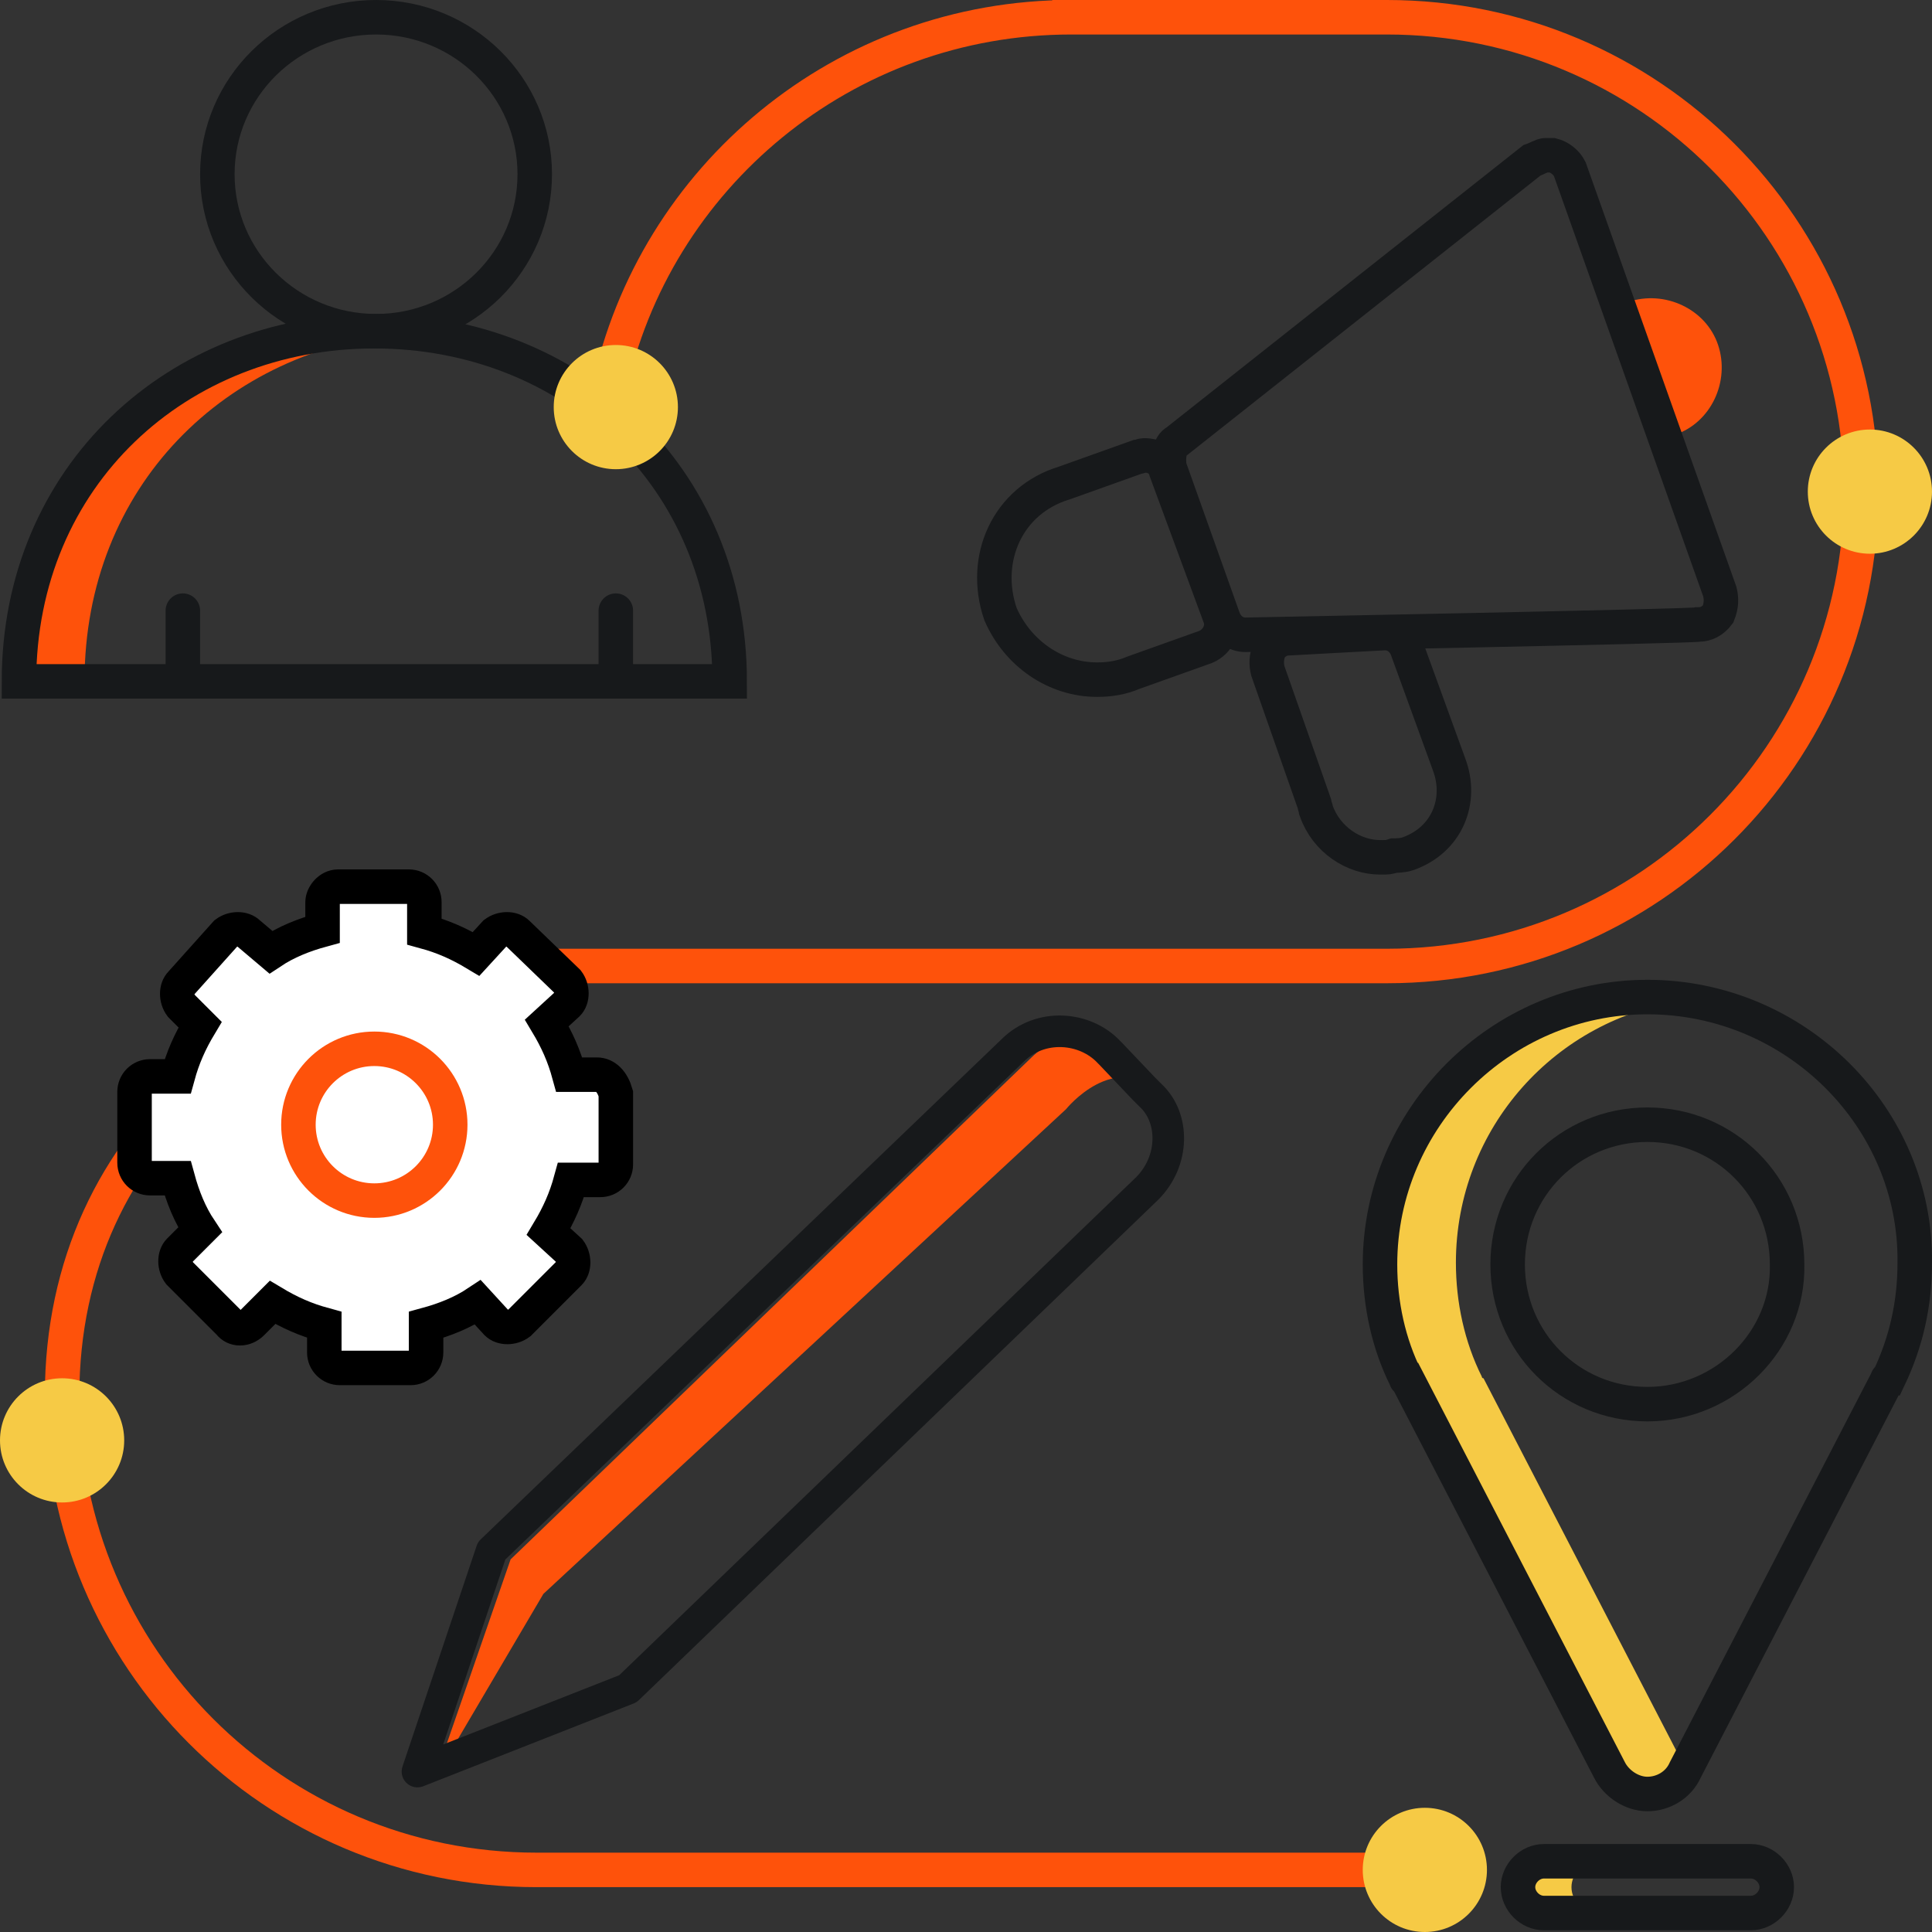 <?xml version="1.0" encoding="utf-8"?>
<!-- Generator: Adobe Illustrator 26.0.2, SVG Export Plug-In . SVG Version: 6.00 Build 0)  -->
<svg version="1.1" id="Layer_2" xmlns="http://www.w3.org/2000/svg" xmlns:xlink="http://www.w3.org/1999/xlink" x="0px" y="0px"
	 viewBox="0 0 112 112" style="enable-background:new 0 0 112 112;" xml:space="preserve">
<rect x="0" y="0" width="112" height="112" fill="#333333" stroke="none"/>
<style type="text/css">
	.st0{fill:#FE520B;}
	.st1{fill:none;stroke:#17191B;stroke-width:2;stroke-miterlimit:10;}
	.st2{fill:none;stroke:#FE520B;stroke-width:2;stroke-miterlimit:10;}
	.st3{clip-path:url(#SVGID_00000163044276617608564110000012648096566124591283_);fill:#FE520B;}
	.st4{fill:none;stroke:#17191B;stroke-width:2;stroke-linecap:round;stroke-miterlimit:10;}
	.st5{fill:#F6CA45;}
	.st6{clip-path:url(#SVGID_00000088103969068673062390000010847657103880826020_);}
	.st7{fill:#FFFFFF;}
	.st8{clip-path:url(#SVGID_00000163069522911954724870000005246612411753099698_);fill:#F6CA45;}
	.st9{fill:none;stroke:#17191B;stroke-width:1.83;stroke-linecap:round;stroke-linejoin:round;}
	.st10{fill:#FFFFFF;stroke:#000000;stroke-width:2;stroke-miterlimit:10;}
</style>
<g>
	<path class="st0" d="M97.1,25.2c2.1-0.7,3.2-3.1,2.5-5.2s-3.1-3.2-5.2-2.5l0,0"/>
	<path class="st1" d="M72.2,36.8c-0.6,0-1.1-0.4-1.3-1l-3.1-8.7c-0.1-0.6,0-1.3,0.4-1.5L88.8,9.3c0.3-0.1,0.6-0.3,0.8-0.3
		c0.1,0,0.3,0,0.4,0c0.4,0.1,0.8,0.4,1,0.8l8.7,24.5c0.1,0.4,0.1,0.8-0.1,1.3c-0.3,0.4-0.7,0.6-1.1,0.6
		C98.3,36.3,72.2,36.8,72.2,36.8z"/>
	<path class="st1" d="M63.6,39.4c-2.4,0-4.6-1.5-5.6-3.8c-1.1-3.2,0.4-6.6,3.7-7.6l4.2-1.5c0.1,0,0.3-0.1,0.4-0.1
		c0.1,0,0.4,0,0.6,0.1c0.3,0.1,0.6,0.4,0.7,0.8l3.1,8.4c0.3,0.7-0.1,1.5-0.8,1.8l-4.2,1.5C65,39.3,64.3,39.4,63.6,39.4L63.6,39.4z"
		/>
	<path class="st1" d="M80,49.7c-1.5,0-3.1-1-3.7-2.7c0-0.1-0.1-0.3-0.1-0.4l-2.7-7.7c-0.1-0.4-0.1-0.8,0.1-1.3
		c0.3-0.4,0.7-0.6,1.1-0.6c0,0,5.5-0.3,5.6-0.3c0.6,0,1.1,0.4,1.3,1l2.4,6.6c0.8,2.1-0.1,4.4-2.4,5.2c-0.3,0.1-0.7,0.1-0.8,0.1
		C80.5,49.7,80.5,49.7,80,49.7z"/>
</g>
<g>
	<path class="st2" d="M83.5,108.4H31.1c-15.2,0-27.5-12.3-27.5-27.5v0C3.6,65.7,15.9,56,31.1,56h49.3c15.2,0,27.5-12.3,27.5-27.5v0
		c0-15.2-12.3-27.5-27.5-27.5H61h1.1c-13.2,0-24.2,9.3-26.8,21.6c-0.1,0.6-0.2,1.1-0.3,1.7"/>
</g>
<g>
	<g>
		<g>
			<g>
				<g>
					<g>
						<defs>
							<path id="SVGID_1_" d="M42.3,39.5c0-11.9-9.2-20.3-20.6-20.3S1.1,27.6,1.1,39.5H42.3z"/>
						</defs>
						<clipPath id="SVGID_00000034049736929624914720000008140265988733907632_">
							<use xlink:href="#SVGID_1_"  style="overflow:visible;"/>
						</clipPath>
						<path style="clip-path:url(#SVGID_00000034049736929624914720000008140265988733907632_);fill:#FE520B;" d="M23.6,19.3
							c-0.6-0.1-1.3-0.1-1.9-0.1c-11.4,0-20.6,8.4-20.6,20.3h3.8C4.9,28.2,13.1,20.2,23.6,19.3z"/>
					</g>
				</g>
			</g>
		</g>
		<g>
			<path id="XMLID_00000061436801875793736620000008748494231243226539_" class="st1" d="M42.3,39.5c0-11.9-9.2-20.3-20.6-20.3
				S1.1,27.6,1.1,39.5H42.3z"/>
		</g>
	</g>
	<g>
		<ellipse class="st1" cx="21.8" cy="10.1" rx="9.2" ry="9.1"/>
		<line class="st4" x1="10.6" y1="39.3" x2="10.6" y2="35.4"/>
		<line class="st4" x1="35.7" y1="39.3" x2="35.7" y2="35.4"/>
	</g>
</g>
<circle class="st5" cx="108.4" cy="28.5" r="3.6"/>
<circle class="st5" cx="3.6" cy="83.5" r="3.6"/>
<circle class="st5" cx="82.6" cy="108.4" r="3.6"/>
<circle class="st5" cx="35.7" cy="23.6" r="3.6"/>
<g>
	<g>
		<g>
			<g>
				<g>
					<g>
						<defs>
							<path id="SVGID_00000096768679889405334500000009835863167779215499_" d="M95.5,57.8c-8.5,0-15.5,7-15.5,15.5
								c0,2.3,0.5,4.6,1.5,6.6c0,0,0,0.1,0.1,0.1l11.7,22.6c0.4,0.8,1.3,1.4,2.2,1.4c0.9,0,1.8-0.5,2.2-1.4L109.4,80
								c0,0,0-0.1,0.1-0.1c1-2.1,1.5-4.3,1.5-6.7C111.1,64.8,104.1,57.8,95.5,57.8z M95.5,81.4c-4.5,0-8.1-3.6-8.1-8.1
								s3.6-8.1,8.1-8.1s8.1,3.6,8.1,8.1C103.7,77.7,100,81.4,95.5,81.4z"/>
						</defs>
						<clipPath id="SVGID_00000067942995345645519370000014518614880246250128_">
							<use xlink:href="#SVGID_00000096768679889405334500000009835863167779215499_"  style="overflow:visible;"/>
						</clipPath>
						<g style="clip-path:url(#SVGID_00000067942995345645519370000014518614880246250128_);">
							<path class="st5" d="M97.7,102.5L86,79.9c-0.1,0-0.1-0.1-0.1-0.1c-1-2-1.5-4.3-1.5-6.6c0-7.8,5.8-14.2,13.3-15.2
								c-0.7-0.1-1.5-0.2-2.2-0.2c-8.5,0-15.5,7-15.5,15.5c0,2.3,0.5,4.6,1.5,6.6c0,0,0,0.1,0.1,0.1l11.7,22.6
								c0.4,0.8,1.3,1.4,2.2,1.4S97.3,103.5,97.7,102.5L97.7,102.5L97.7,102.5z"/>
							<path class="st7" d="M105.9,107.6h-12c-0.8,0-1.5,0.7-1.5,1.5s0.7,1.5,1.5,1.5h12c0.8,0,1.5-0.7,1.5-1.5
								S106.7,107.6,105.9,107.6z"/>
						</g>
					</g>
				</g>
			</g>
		</g>
		<g>
			<path id="XMLID_00000049215723662228981090000005425497990004405403_" class="st1" d="M95.5,57.8c-8.5,0-15.5,7-15.5,15.5
				c0,2.3,0.5,4.6,1.5,6.6c0,0,0,0.1,0.1,0.1l11.7,22.6c0.4,0.8,1.3,1.4,2.2,1.4c0.9,0,1.8-0.5,2.2-1.4L109.4,80c0,0,0-0.1,0.1-0.1
				c1-2.1,1.5-4.3,1.5-6.7C111.1,64.8,104.1,57.8,95.5,57.8z M95.5,81.4c-4.5,0-8.1-3.6-8.1-8.1s3.6-8.1,8.1-8.1s8.1,3.6,8.1,8.1
				C103.7,77.7,100,81.4,95.5,81.4z"/>
		</g>
	</g>
	<g>
		<g>
			<g>
				<g>
					<g>
						<defs>
							<path id="SVGID_00000113333919959408023590000005956056124907577237_" d="M101.5,107.9h-12c-0.8,0-1.5,0.7-1.5,1.5
								s0.7,1.5,1.5,1.5h12c0.8,0,1.5-0.7,1.5-1.5C103,108.6,102.3,107.9,101.5,107.9z"/>
						</defs>
						<clipPath id="SVGID_00000127043612637717234820000009772782107769887134_">
							<use xlink:href="#SVGID_00000113333919959408023590000005956056124907577237_"  style="overflow:visible;"/>
						</clipPath>
						<path style="clip-path:url(#SVGID_00000127043612637717234820000009772782107769887134_);fill:#F6CA45;" d="M91.1,109.4
							c0-0.8,0.7-1.5,1.5-1.5h-3.1c-0.8,0-1.5,0.7-1.5,1.5c0,0.8,0.7,1.5,1.5,1.5h3.1C91.8,110.9,91.1,110.2,91.1,109.4z"/>
					</g>
				</g>
			</g>
		</g>
		<g>
			<path id="XMLID_00000152986492983755429150000009949823473325120134_" class="st1" d="M101.5,107.9h-12c-0.8,0-1.5,0.7-1.5,1.5
				s0.7,1.5,1.5,1.5h12c0.8,0,1.5-0.7,1.5-1.5C103,108.6,102.3,107.9,101.5,107.9z"/>
		</g>
	</g>
</g>
<path class="st0" d="M29.6,90.4l30.2-29.1c1.6-1.6,4.2-1.4,5.7,0.1l1.9,2c-2.8-2.6-5.6,0.9-5.6,0.9L31.5,92.4l-6.3,10.7L29.6,90.4z"
	/>
<path class="st9" d="M66.5,68.9l-30.1,29l-12.2,4.8l4.3-12.8l30.2-29c1.6-1.6,4.2-1.4,5.6,0.1c0,0,0,0,0.1,0.1l1.9,2l0.4,0.4
	C68.1,64.8,68.1,67.3,66.5,68.9C66.5,68.7,66.5,68.7,66.5,68.9z"/>
<g>
	<path class="st10" d="M34.6,62.3H33c-0.3-1.1-0.7-2-1.3-3l1.2-1.1c0.3-0.3,0.3-0.9,0-1.3L30,54.1c-0.3-0.3-0.9-0.3-1.3,0l-1.1,1.2
		c-1-0.6-1.9-1-3-1.3v-1.7c0-0.5-0.4-0.9-0.9-0.9h-4.1c-0.5,0-0.9,0.5-0.9,0.9v1.6c-1.1,0.3-2.1,0.7-3,1.3l-1.3-1.1
		c-0.3-0.3-0.9-0.3-1.3,0L10.5,57c-0.3,0.3-0.3,0.9,0,1.3l1.1,1.1c-0.6,1-1,1.9-1.3,3H8.7c-0.5,0-0.9,0.4-0.9,0.9v4.1
		c0,0.5,0.4,0.9,0.9,0.9h1.6c0.3,1.1,0.7,2.1,1.3,3l-1.2,1.2c-0.3,0.3-0.3,0.9,0,1.3l2.9,2.9c0.3,0.4,0.9,0.4,1.3,0l1.2-1.2
		c1,0.6,1.9,1,3,1.3v1.6c0,0.5,0.4,0.9,0.9,0.9h4.1c0.5,0,0.9-0.4,0.9-0.9v-1.6c1.1-0.3,2.1-0.7,3-1.3l1.1,1.2
		c0.3,0.3,0.9,0.3,1.3,0l2.9-2.9c0.3-0.3,0.3-0.9,0-1.3l-1.2-1.1c0.6-1,1-1.9,1.3-3h1.7c0.5,0,0.9-0.4,0.9-0.9v-4.1
		C35.5,62.7,35.1,62.3,34.6,62.3z"/>
	<circle class="st2" cx="21.7" cy="65.2" r="4.4"/>
</g>
</svg>
